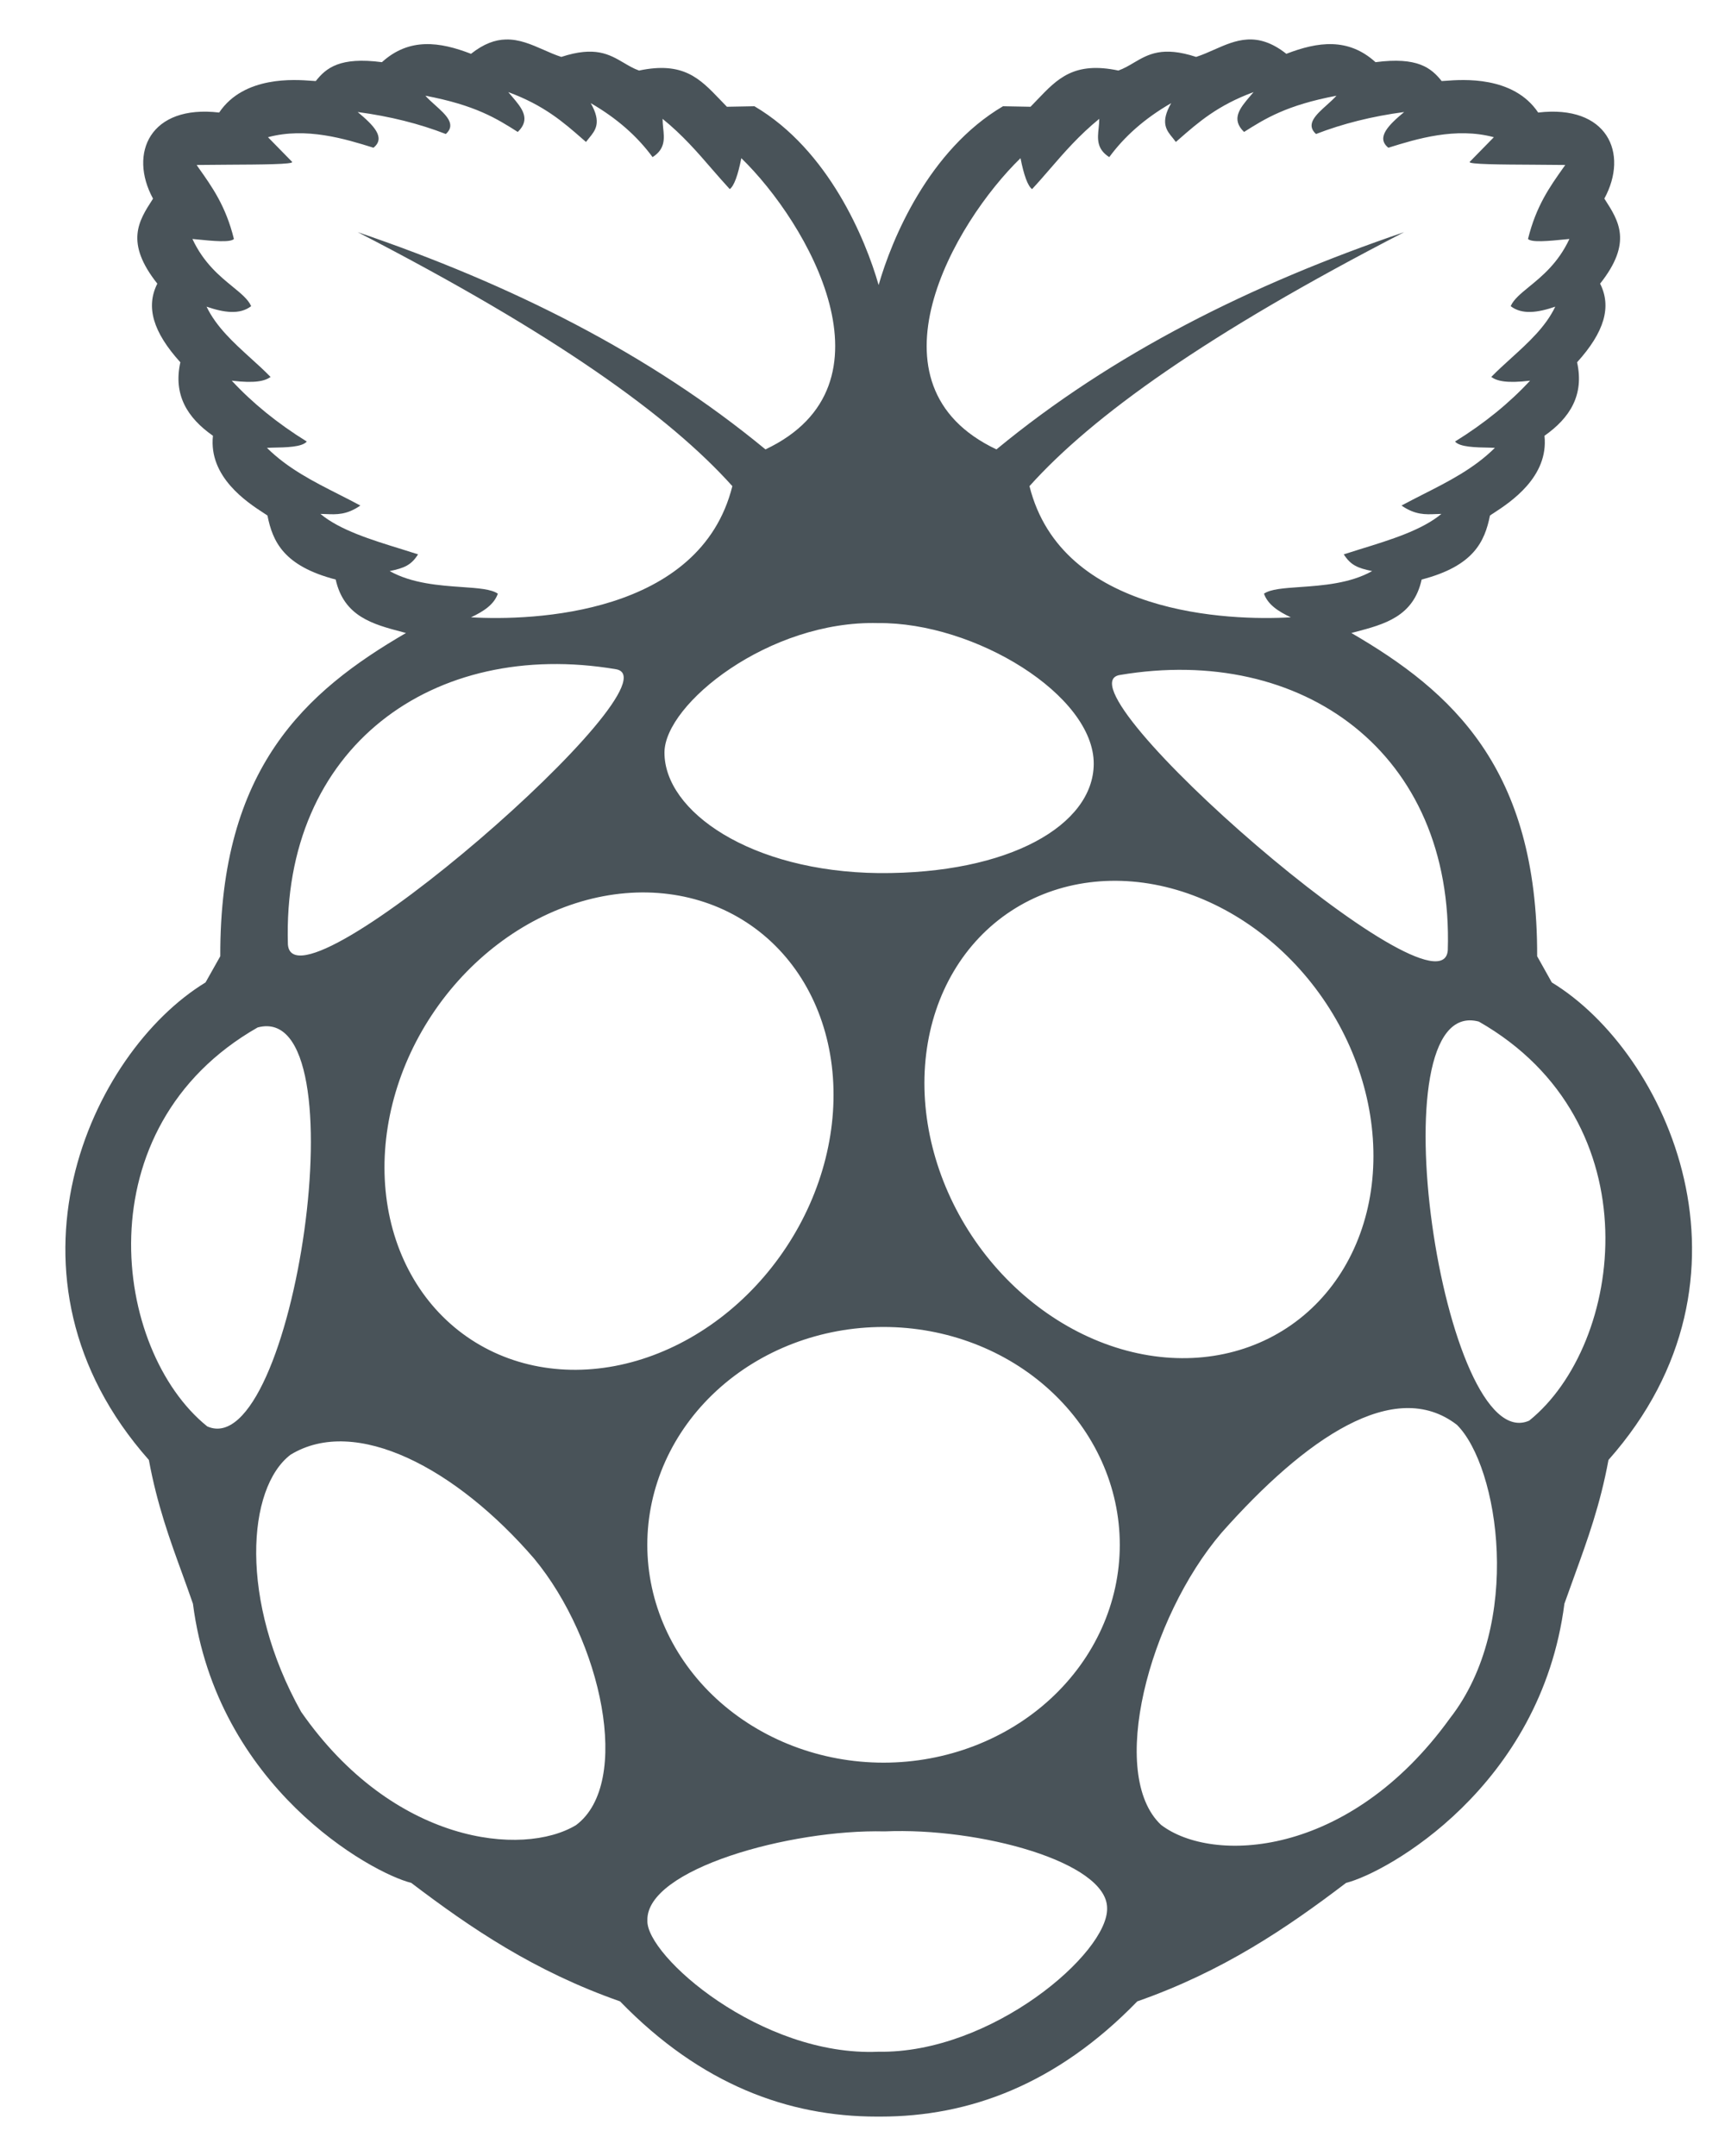 <svg width="20" height="25" viewBox="0 0 20 25" fill="none" xmlns="http://www.w3.org/2000/svg">
<path fill-rule="evenodd" clip-rule="evenodd" d="M5.461 0.624C5.61 0.506 5.741 0.461 5.863 0.458C6.019 0.453 6.159 0.515 6.299 0.576C6.368 0.607 6.437 0.637 6.508 0.66C6.898 0.532 7.064 0.63 7.23 0.727C7.287 0.761 7.343 0.794 7.409 0.818C7.922 0.71 8.114 0.911 8.347 1.154C8.373 1.182 8.4 1.21 8.428 1.238L8.747 1.232C9.608 1.739 10.035 2.774 10.187 3.305C10.339 2.774 10.767 1.74 11.629 1.232L11.948 1.238C11.976 1.21 12.002 1.182 12.029 1.154C12.261 0.911 12.454 0.71 12.967 0.818C13.032 0.794 13.089 0.761 13.146 0.727C13.311 0.63 13.477 0.532 13.868 0.66C13.939 0.637 14.008 0.607 14.077 0.576C14.326 0.466 14.575 0.356 14.914 0.624C15.279 0.483 15.632 0.434 15.948 0.721C16.436 0.657 16.594 0.788 16.715 0.94C16.725 0.94 16.741 0.939 16.762 0.937C16.955 0.922 17.547 0.877 17.834 1.305C18.635 1.211 18.888 1.776 18.601 2.303L18.607 2.312C18.768 2.562 18.93 2.812 18.552 3.289C18.687 3.557 18.603 3.849 18.285 4.201C18.369 4.579 18.203 4.845 17.907 5.053C17.958 5.531 17.51 5.824 17.317 5.95C17.301 5.96 17.287 5.969 17.275 5.978C17.214 6.279 17.088 6.563 16.483 6.72C16.388 7.15 16.051 7.239 15.713 7.328L15.668 7.34C16.831 8.016 17.829 8.906 17.822 11.088L17.992 11.392C19.326 12.203 20.526 14.81 18.649 16.929C18.553 17.45 18.405 17.856 18.258 18.262C18.218 18.373 18.178 18.483 18.138 18.596C17.865 20.72 16.078 21.715 15.607 21.833C14.917 22.358 14.181 22.858 13.186 23.207C12.248 24.174 11.232 24.543 10.21 24.543C10.201 24.543 10.191 24.543 10.181 24.543L10.165 24.543C9.143 24.543 8.127 24.174 7.189 23.207C6.194 22.858 5.459 22.358 4.768 21.833C4.297 21.715 2.511 20.72 2.237 18.596C2.198 18.483 2.158 18.373 2.118 18.262C1.97 17.856 1.822 17.45 1.726 16.929C-0.15 14.81 1.05 12.203 2.383 11.392L2.554 11.088C2.547 8.906 3.544 8.016 4.707 7.34L4.662 7.328C4.325 7.239 3.988 7.15 3.892 6.72C3.288 6.563 3.161 6.279 3.101 5.978C3.089 5.969 3.074 5.96 3.059 5.95C2.865 5.824 2.417 5.531 2.469 5.053C2.172 4.845 2.007 4.579 2.091 4.201C1.772 3.849 1.689 3.557 1.824 3.289C1.446 2.812 1.607 2.562 1.769 2.312L1.774 2.303C1.488 1.776 1.741 1.211 2.541 1.305C2.828 0.877 3.421 0.922 3.613 0.937C3.634 0.939 3.65 0.94 3.661 0.94C3.781 0.788 3.94 0.657 4.428 0.721C4.744 0.434 5.097 0.483 5.461 0.624ZM8.491 5.637C7.763 4.825 6.434 3.871 4.147 2.692C5.926 3.297 7.531 4.102 8.875 5.211C10.454 4.464 9.365 2.582 8.595 1.834C8.556 2.032 8.511 2.156 8.461 2.193C8.391 2.117 8.324 2.04 8.257 1.963C8.086 1.765 7.915 1.567 7.682 1.378C7.682 1.413 7.686 1.448 7.689 1.484C7.702 1.606 7.715 1.727 7.566 1.822C7.393 1.586 7.159 1.375 6.849 1.196C6.978 1.422 6.903 1.512 6.829 1.602C6.817 1.616 6.805 1.631 6.794 1.646L6.756 1.613C6.532 1.417 6.308 1.221 5.893 1.068C5.908 1.086 5.923 1.104 5.938 1.121C6.049 1.251 6.159 1.381 6.003 1.53C5.759 1.375 5.513 1.22 4.932 1.11C4.964 1.146 5.004 1.182 5.044 1.218C5.169 1.33 5.294 1.442 5.169 1.554C4.863 1.435 4.523 1.349 4.147 1.299C4.327 1.449 4.477 1.596 4.33 1.713C4.001 1.61 3.549 1.472 3.107 1.591L3.387 1.877C3.41 1.906 3.026 1.908 2.641 1.91C2.516 1.911 2.391 1.912 2.28 1.913L2.301 1.944C2.459 2.167 2.618 2.389 2.712 2.771C2.67 2.814 2.471 2.795 2.273 2.775L2.231 2.771C2.361 3.05 2.549 3.203 2.697 3.324C2.796 3.405 2.877 3.471 2.912 3.55C2.78 3.652 2.596 3.625 2.395 3.556C2.507 3.789 2.705 3.97 2.904 4.151C2.984 4.223 3.063 4.295 3.137 4.371C3.072 4.418 2.958 4.447 2.687 4.414C2.926 4.672 3.215 4.908 3.557 5.12C3.502 5.184 3.326 5.188 3.149 5.191L3.095 5.193C3.337 5.433 3.633 5.583 3.929 5.733C4.012 5.775 4.096 5.818 4.178 5.862C4.02 5.972 3.9 5.966 3.78 5.961C3.758 5.96 3.737 5.96 3.715 5.959C3.941 6.147 4.3 6.258 4.66 6.369C4.723 6.389 4.785 6.408 4.847 6.428C4.768 6.553 4.688 6.587 4.518 6.622C4.775 6.766 5.095 6.789 5.354 6.807C5.541 6.82 5.697 6.831 5.772 6.884C5.729 7.009 5.607 7.09 5.461 7.158C6.173 7.2 8.118 7.132 8.491 5.637ZM16.28 2.692C13.993 3.871 12.664 4.825 11.936 5.637C12.309 7.132 14.254 7.2 14.966 7.158C14.82 7.09 14.698 7.009 14.655 6.884C14.73 6.831 14.886 6.82 15.074 6.807C15.332 6.789 15.653 6.766 15.909 6.622C15.739 6.587 15.66 6.553 15.58 6.428C15.642 6.408 15.705 6.389 15.767 6.369C16.127 6.258 16.486 6.147 16.712 5.959C16.69 5.96 16.669 5.96 16.648 5.961C16.528 5.966 16.408 5.972 16.249 5.862C16.332 5.818 16.415 5.775 16.498 5.733C16.794 5.583 17.09 5.433 17.332 5.193L17.278 5.191C17.102 5.188 16.925 5.184 16.87 5.12C17.212 4.908 17.501 4.672 17.74 4.414C17.469 4.447 17.355 4.418 17.29 4.371C17.364 4.295 17.444 4.223 17.523 4.151C17.722 3.97 17.921 3.789 18.032 3.556C17.831 3.625 17.647 3.652 17.515 3.55C17.55 3.471 17.631 3.405 17.73 3.324C17.878 3.203 18.066 3.05 18.196 2.771L18.154 2.775C17.956 2.795 17.758 2.814 17.716 2.771C17.81 2.389 17.968 2.167 18.126 1.944L18.148 1.913C18.037 1.912 17.911 1.911 17.786 1.91C17.402 1.908 17.017 1.906 17.04 1.877L17.32 1.591C16.878 1.472 16.426 1.61 16.097 1.713C15.95 1.596 16.1 1.449 16.28 1.299C15.904 1.349 15.565 1.435 15.258 1.554C15.134 1.442 15.258 1.33 15.383 1.218C15.423 1.182 15.463 1.146 15.495 1.11C14.915 1.22 14.669 1.375 14.424 1.53C14.268 1.381 14.379 1.251 14.489 1.121C14.504 1.104 14.519 1.086 14.534 1.068C14.119 1.221 13.895 1.417 13.671 1.613L13.633 1.646C13.622 1.631 13.61 1.616 13.599 1.602C13.524 1.512 13.449 1.422 13.579 1.196C13.268 1.375 13.034 1.586 12.861 1.822C12.712 1.727 12.725 1.606 12.738 1.484C12.742 1.448 12.745 1.413 12.745 1.378C12.513 1.567 12.341 1.765 12.17 1.963C12.103 2.04 12.037 2.117 11.966 2.193C11.916 2.156 11.871 2.032 11.832 1.834C11.062 2.582 9.973 4.464 11.553 5.211C12.896 4.102 14.501 3.297 16.28 2.692ZM12.18 19.699C12.694 19.225 12.983 18.583 12.983 17.913C12.983 17.243 12.694 16.601 12.18 16.127C11.667 15.653 10.97 15.387 10.244 15.387C9.517 15.387 8.821 15.653 8.307 16.127C7.793 16.601 7.505 17.243 7.505 17.913C7.505 18.583 7.793 19.225 8.307 19.699C8.821 20.172 9.517 20.439 10.244 20.439C10.97 20.439 11.667 20.172 12.18 19.699ZM8.659 10.698C9.204 11.055 9.558 11.652 9.644 12.358C9.73 13.064 9.54 13.821 9.116 14.462C8.692 15.104 8.069 15.577 7.384 15.778C6.699 15.979 6.008 15.891 5.463 15.534C4.918 15.177 4.564 14.58 4.478 13.874C4.392 13.168 4.582 12.411 5.006 11.77C5.43 11.128 6.053 10.655 6.738 10.454C7.423 10.253 8.114 10.341 8.659 10.698ZM10.738 12.223C10.824 11.517 11.178 10.92 11.723 10.563C12.268 10.206 12.959 10.118 13.644 10.319C14.329 10.521 14.952 10.994 15.376 11.635C15.8 12.276 15.989 13.033 15.904 13.739C15.818 14.445 15.464 15.042 14.919 15.399C14.374 15.756 13.683 15.844 12.998 15.643C12.313 15.442 11.69 14.969 11.266 14.328C10.842 13.686 10.652 12.929 10.738 12.223ZM2.987 11.914C4.212 11.585 3.4 16.983 2.403 16.54C1.307 15.658 0.954 13.074 2.987 11.914ZM17.146 11.846C15.921 11.518 16.733 16.915 17.73 16.473C18.826 15.59 19.18 13.007 17.146 11.846ZM12.983 7.827C15.098 7.47 16.857 8.726 16.786 11.019C16.717 11.898 12.204 7.958 12.983 7.827ZM7.141 7.76C5.026 7.403 3.267 8.659 3.338 10.952C3.407 11.831 7.92 7.891 7.141 7.76ZM10.18 7.225C8.918 7.192 7.707 8.162 7.704 8.724C7.7 9.407 8.702 10.107 10.188 10.124C11.707 10.135 12.676 9.565 12.681 8.859C12.686 8.061 11.3 7.213 10.18 7.225ZM12.836 22.124C12.833 21.591 11.357 21.188 10.256 21.236C9.163 21.209 7.486 21.674 7.506 22.27C7.489 22.677 8.823 23.85 10.183 23.791C11.497 23.814 12.854 22.643 12.836 22.124ZM6.192 18.072C6.975 19.016 7.332 20.674 6.679 21.163C6.06 21.536 4.558 21.383 3.491 19.849C2.771 18.562 2.863 17.253 3.369 16.868C4.125 16.407 5.293 17.029 6.192 18.072ZM13.461 21.16C12.843 20.577 13.315 18.766 14.163 17.773C15.133 16.678 16.169 15.963 16.892 16.522C17.378 17.006 17.663 18.831 16.812 19.923C15.64 21.55 14.053 21.613 13.461 21.16Z" fill="#495359"/>
</svg>